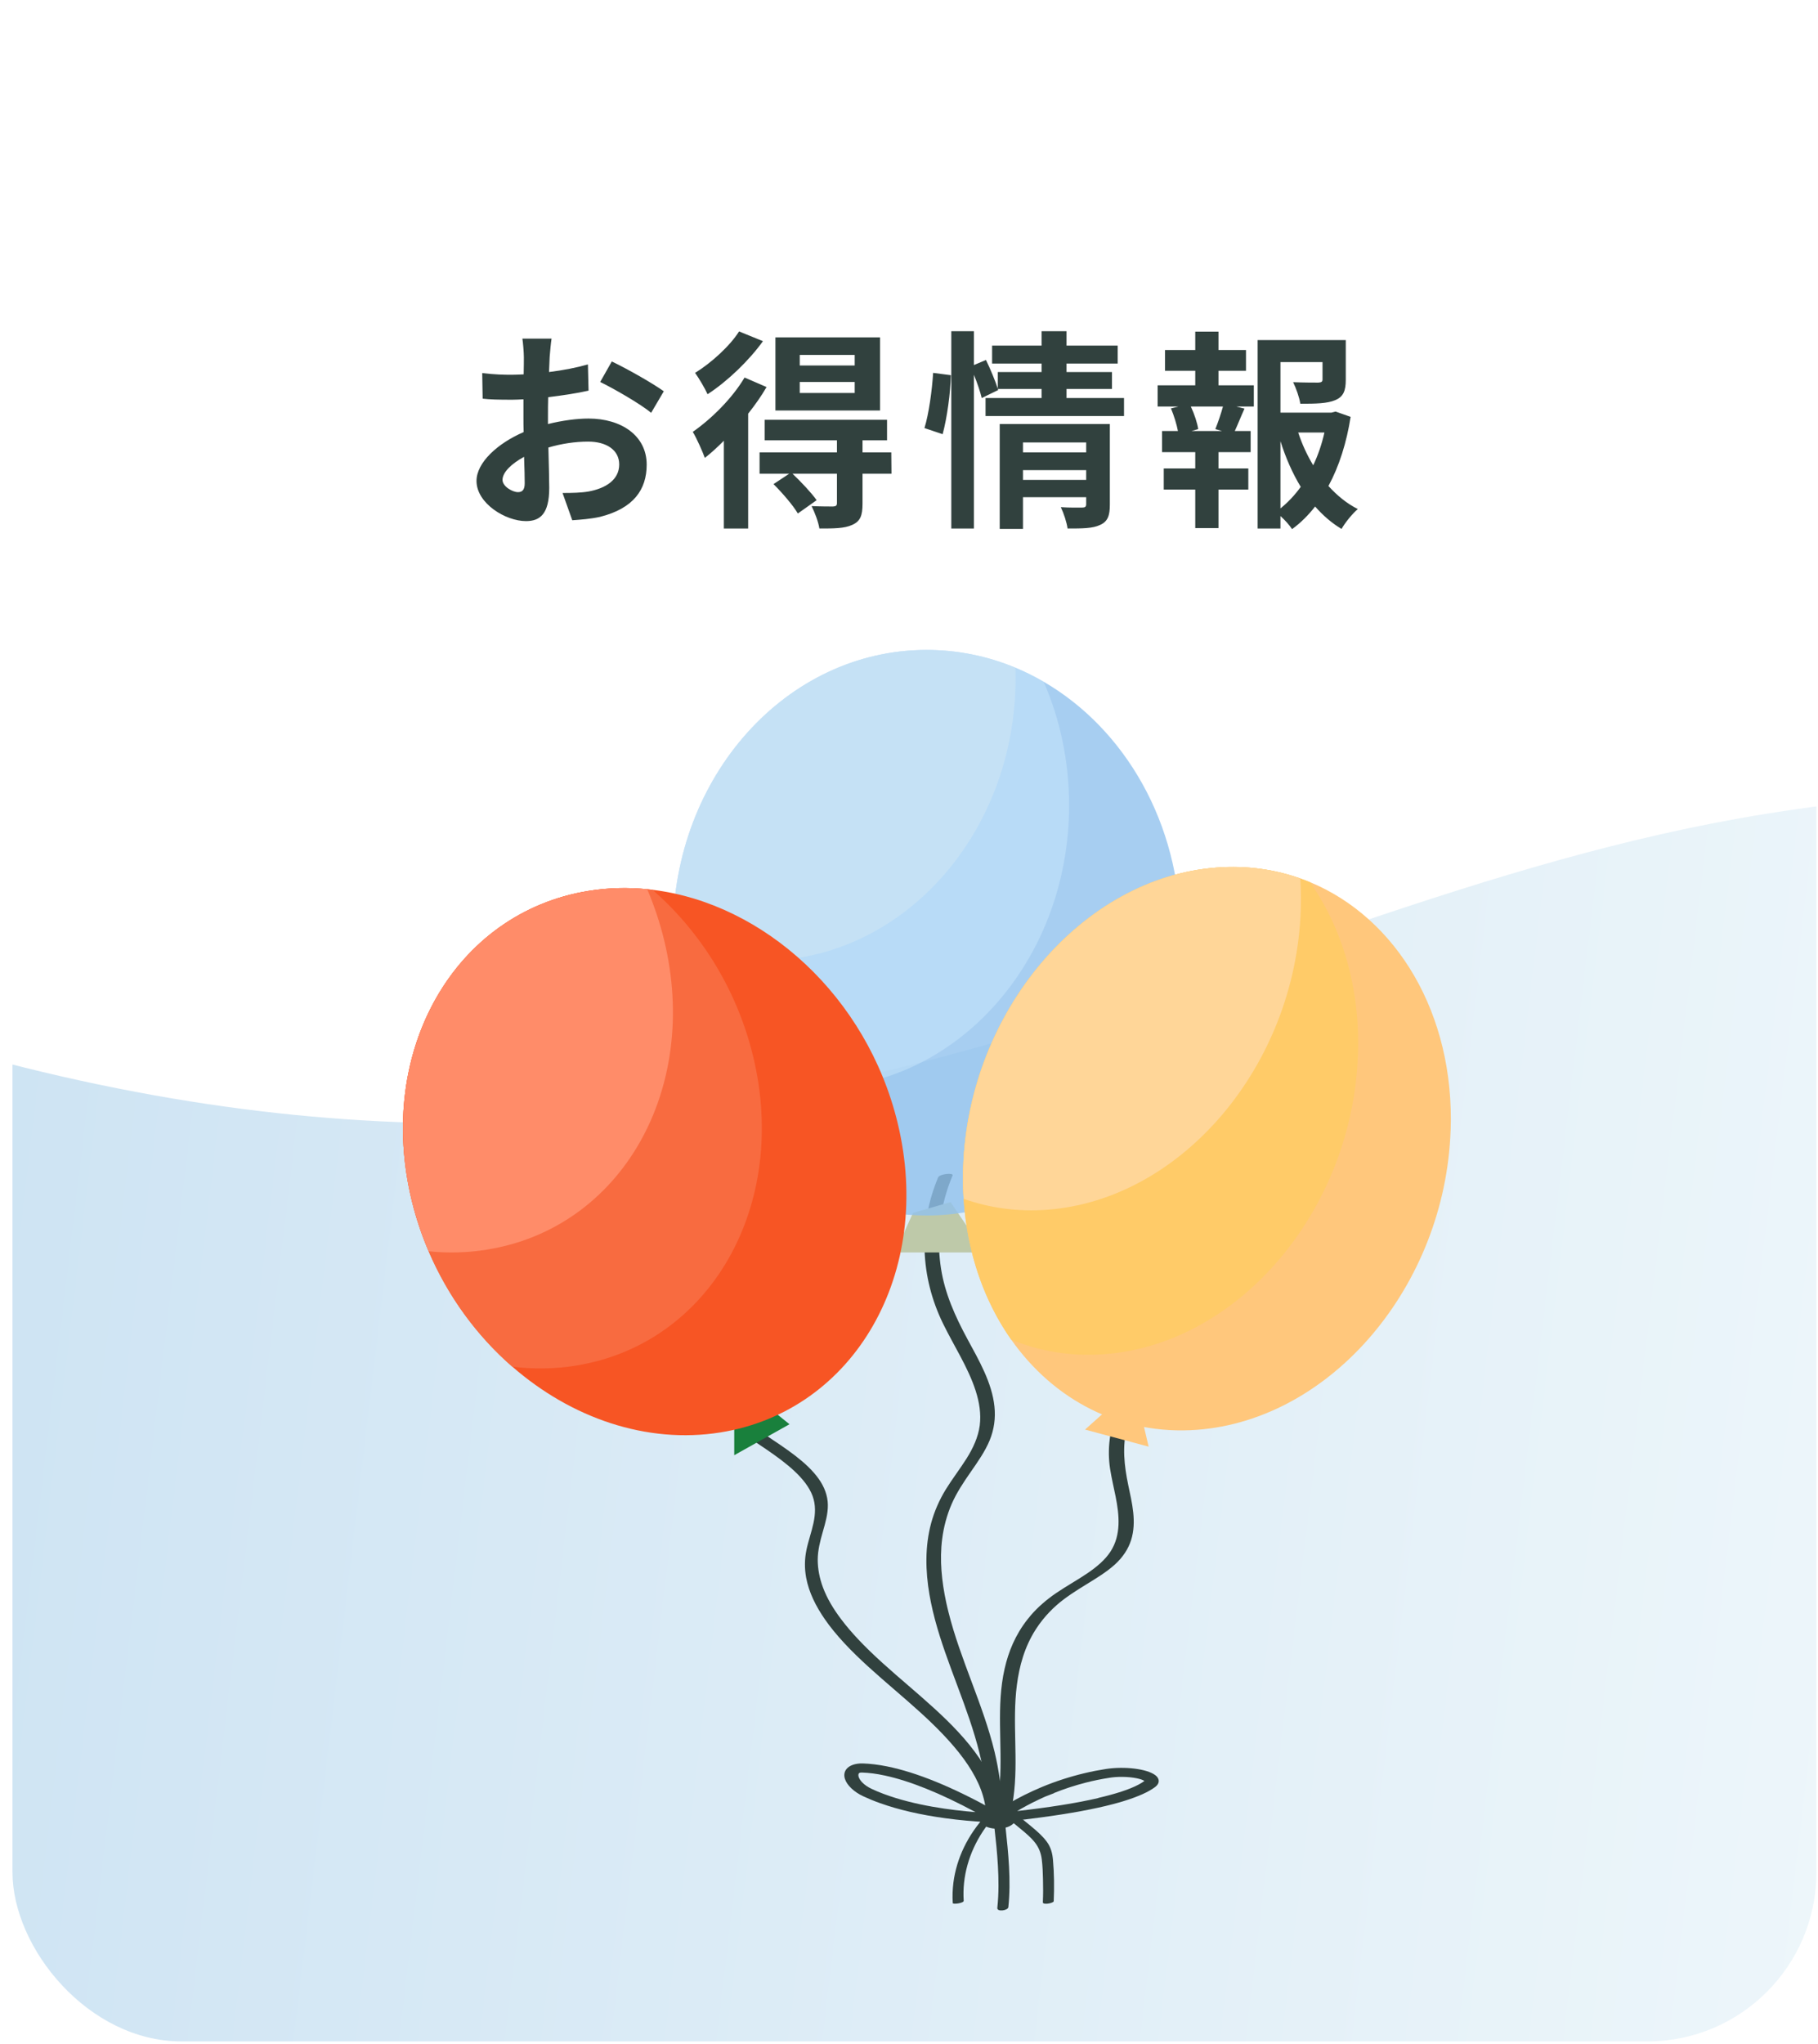 <svg width="129" height="145" viewBox="0 0 129 145" fill="none" xmlns="http://www.w3.org/2000/svg">
<g filter="url(#filter0_d_1_2608)">
<rect x="0.886" y="0.814" width="128" height="144" rx="12" fill="white"/>
</g>
<path d="M39.137 24.021C39.092 24.291 39.032 24.936 39.002 25.326C38.987 25.656 38.972 26.016 38.957 26.391C39.947 26.271 40.937 26.076 41.717 25.851L41.762 27.711C40.907 27.906 39.872 28.056 38.897 28.176C38.882 28.626 38.882 29.091 38.882 29.526C38.882 29.706 38.882 29.886 38.882 30.081C39.902 29.826 40.937 29.691 41.762 29.691C44.072 29.691 45.887 30.891 45.887 32.961C45.887 34.731 44.957 36.066 42.572 36.666C41.882 36.816 41.222 36.861 40.607 36.906L39.917 34.971C40.592 34.971 41.237 34.956 41.762 34.866C42.977 34.641 43.937 34.041 43.937 32.946C43.937 31.926 43.037 31.326 41.732 31.326C40.802 31.326 39.827 31.476 38.912 31.746C38.942 32.931 38.972 34.101 38.972 34.611C38.972 36.471 38.312 36.966 37.322 36.966C35.867 36.966 33.812 35.706 33.812 34.116C33.812 32.811 35.312 31.446 37.157 30.651C37.142 30.291 37.142 29.931 37.142 29.586C37.142 29.166 37.142 28.746 37.142 28.326C36.857 28.341 36.587 28.356 36.347 28.356C35.342 28.356 34.757 28.341 34.247 28.281L34.217 26.466C35.102 26.571 35.747 26.586 36.287 26.586C36.557 26.586 36.857 26.571 37.157 26.556C37.172 26.031 37.172 25.596 37.172 25.341C37.172 25.026 37.112 24.291 37.067 24.021H39.137ZM43.412 25.641C44.567 26.196 46.307 27.186 47.102 27.756L46.202 29.286C45.482 28.671 43.517 27.546 42.587 27.096L43.412 25.641ZM35.657 34.041C35.657 34.506 36.362 34.911 36.752 34.911C37.022 34.911 37.232 34.791 37.232 34.281C37.232 33.906 37.217 33.216 37.187 32.406C36.272 32.901 35.657 33.516 35.657 34.041ZM60.647 25.926V25.176H56.747V25.926H60.647ZM60.647 27.876V27.096H56.747V27.876H60.647ZM62.447 23.931V29.121H55.022V23.931H62.447ZM52.442 23.511L54.137 24.201C53.147 25.581 51.617 27.051 50.207 27.966C50.027 27.561 49.592 26.826 49.322 26.451C50.492 25.731 51.812 24.516 52.442 23.511ZM52.832 26.781L54.392 27.456C54.032 28.086 53.582 28.716 53.087 29.346V37.491H51.362V31.266C50.912 31.716 50.462 32.136 50.012 32.481C49.877 32.091 49.427 31.071 49.157 30.636C50.492 29.706 51.962 28.251 52.832 26.781ZM63.242 32.091L63.257 33.606H61.202V35.736C61.202 36.561 61.052 36.981 60.467 37.236C59.912 37.491 59.162 37.491 58.142 37.491C58.067 37.011 57.812 36.351 57.587 35.901C58.217 35.931 58.922 35.931 59.117 35.931C59.327 35.916 59.387 35.856 59.387 35.691V33.606H56.237C56.837 34.176 57.572 34.956 57.947 35.481L56.612 36.426C56.282 35.856 55.517 34.971 54.887 34.341L55.997 33.606H53.897V32.091H59.387V31.236H54.257V29.781H62.942V31.236H61.202V32.091H63.242ZM66.887 30.801L65.597 30.366C65.912 29.346 66.137 27.666 66.212 26.451L67.472 26.616C67.442 27.861 67.202 29.646 66.887 30.801ZM72.587 34.041H77.072V33.351H72.587V34.041ZM77.072 31.386H72.587V32.091H77.072V31.386ZM78.752 30.081V35.796C78.752 36.576 78.602 36.996 78.062 37.236C77.537 37.491 76.787 37.491 75.752 37.491C75.692 37.056 75.482 36.411 75.272 35.976C75.887 36.021 76.592 36.006 76.787 36.006C76.997 36.006 77.072 35.946 77.072 35.766V35.271H72.587V37.521H70.937V30.081H78.752ZM75.677 28.236H79.757V29.511H69.932V28.236H73.907V27.591H70.802L70.832 27.666L69.662 28.236C69.557 27.801 69.347 27.171 69.107 26.586V37.491H67.502V23.496H69.107V25.896L69.962 25.536C70.277 26.181 70.622 27.021 70.802 27.576V26.391H73.907V25.791H70.397V24.516H73.907V23.496H75.677V24.516H79.307V25.791H75.677V26.391H78.902V27.591H75.677V28.236ZM86.717 30.576L86.237 30.441C86.417 29.991 86.642 29.346 86.777 28.836H84.497C84.752 29.376 84.962 30.021 85.022 30.441L84.542 30.576H86.717ZM86.462 26.301V27.336H88.967V28.836H87.722L88.307 28.986C88.052 29.541 87.827 30.126 87.617 30.576H88.742V32.076H86.462V33.231H88.577V34.731H86.462V37.461H84.812V34.731H82.577V33.231H84.812V32.076H82.457V30.576H83.582C83.492 30.096 83.297 29.466 83.087 28.971L83.627 28.836H82.142V27.336H84.812V26.301H82.667V24.831H84.812V23.526H86.462V24.831H88.412V26.301H86.462ZM90.857 31.296V36.066C91.397 35.631 91.877 35.121 92.297 34.536C91.712 33.576 91.232 32.481 90.857 31.296ZM93.977 30.681H92.117C92.387 31.506 92.747 32.286 93.182 33.006C93.527 32.286 93.797 31.491 93.977 30.681ZM94.772 29.196L95.837 29.571C95.552 31.386 95.027 33.066 94.262 34.476C94.877 35.151 95.567 35.721 96.347 36.111C95.957 36.441 95.447 37.071 95.192 37.521C94.487 37.101 93.872 36.561 93.317 35.931C92.837 36.546 92.297 37.086 91.682 37.536C91.487 37.236 91.172 36.891 90.857 36.606V37.491H89.237V24.126H95.492V26.946C95.492 27.711 95.327 28.146 94.742 28.386C94.172 28.626 93.362 28.641 92.267 28.641C92.192 28.161 91.967 27.546 91.757 27.111C92.492 27.141 93.317 27.141 93.542 27.141C93.767 27.126 93.842 27.081 93.842 26.916V25.686H90.857V29.271H94.472L94.772 29.196Z" fill="#31413E"/>
<g clip-path="url(#clip0_1_2608)">
<path opacity="0.6" d="M-6.678 73.394C53.831 91.975 85.249 64.138 125.395 57.717C216.159 43.201 227.194 133.088 232.098 151.976L-85.851 151.976C-85.911 141.564 -88.28 99.609 -56.178 82.685C-46.199 77.424 -30.889 65.96 -6.678 73.394Z" fill="url(#paint0_linear_1_2608)"/>
<path d="M71.007 129.242H70.002C70.138 127.611 69.898 125.947 69.497 124.341C69.397 123.938 69.286 123.538 69.168 123.145C68.22 119.965 66.715 116.91 66.056 113.672C66.021 113.49 65.985 113.308 65.953 113.126C65.663 111.441 65.624 109.703 66.074 108.036C66.3 107.208 66.65 106.405 67.115 105.648C67.573 104.905 68.12 104.202 68.585 103.463C69.047 102.728 69.408 101.95 69.519 101.122C69.626 100.294 69.487 99.455 69.229 98.655C68.693 96.992 67.684 95.471 66.911 93.883C65.302 90.585 65.155 86.883 66.568 83.517C66.672 83.274 67.68 83.174 67.594 83.381C67.423 83.792 67.269 84.21 67.144 84.631C66.615 86.38 66.493 88.204 66.772 89.992C67.047 91.752 67.77 93.372 68.642 94.982C69.469 96.51 70.388 98.084 70.563 99.776C70.649 100.586 70.542 101.404 70.223 102.175C69.898 102.96 69.39 103.681 68.893 104.398C68.374 105.141 67.874 105.891 67.523 106.701C67.18 107.497 66.961 108.328 66.854 109.167C66.661 110.666 66.822 112.187 67.14 113.672C67.19 113.897 67.24 114.122 67.298 114.347C68.135 117.716 69.762 120.907 70.574 124.28C70.731 124.941 70.86 125.612 70.946 126.29C71.071 127.272 71.107 128.264 71.007 129.242Z" fill="#31413E"/>
<path d="M83.01 96.481C82.702 96.756 82.416 97.038 82.148 97.331C81.043 98.537 80.306 99.879 79.963 101.261C79.626 102.624 79.77 103.963 80.052 105.323C80.324 106.615 80.667 107.954 80.26 109.249C80.063 109.87 79.684 110.459 79.115 110.977C78.536 111.505 77.802 111.951 77.08 112.394C76.329 112.855 75.592 113.322 74.98 113.861C74.615 114.182 74.29 114.525 74.004 114.878C73.818 115.107 73.65 115.342 73.496 115.582C72.695 116.831 72.33 118.184 72.155 119.526C71.808 122.192 72.28 124.869 71.908 127.532C71.829 128.103 71.708 128.674 71.54 129.246H70.47C70.617 128.753 70.724 128.253 70.803 127.754C70.867 127.343 70.91 126.929 70.942 126.522C70.942 126.49 70.949 126.461 70.949 126.429C71.135 123.741 70.678 121.047 71.286 118.369C71.558 117.166 72.047 115.967 72.906 114.878C72.981 114.782 73.06 114.689 73.138 114.593C73.635 114.015 74.244 113.483 74.952 113.001C75.646 112.53 76.411 112.105 77.109 111.637C77.799 111.173 78.414 110.659 78.8 110.06C79.187 109.464 79.337 108.81 79.365 108.168C79.419 106.829 78.972 105.512 78.768 104.188C78.35 101.436 79.473 98.644 81.976 96.392C82.155 96.228 83.16 96.338 83.007 96.478L83.01 96.481Z" fill="#31413E"/>
<path d="M70.831 129.242H69.959C70.152 126.736 68.31 124.377 66.221 122.335C63.921 120.09 61.092 118.08 59.146 115.685C58.932 115.421 58.724 115.15 58.535 114.875C57.884 113.936 57.397 112.951 57.204 111.926C57.083 111.27 57.086 110.609 57.222 109.953C57.354 109.31 57.587 108.678 57.723 108.036C57.859 107.397 57.891 106.751 57.658 106.119C57.426 105.491 56.954 104.905 56.389 104.373C55.216 103.27 53.649 102.375 52.276 101.379C49.425 99.308 47.794 96.628 47.765 93.854C47.765 93.654 48.677 93.362 48.677 93.533C48.677 93.872 48.706 94.211 48.756 94.547C48.964 95.942 49.586 97.306 50.569 98.555C51.539 99.787 52.876 100.818 54.346 101.811C55.745 102.753 57.244 103.706 58.095 104.909C58.503 105.484 58.731 106.108 58.742 106.74C58.753 107.386 58.567 108.025 58.385 108.657C58.195 109.314 58.027 109.97 58.023 110.638C58.023 111.295 58.152 111.951 58.388 112.59C58.681 113.383 59.139 114.143 59.694 114.875C60.058 115.36 60.466 115.831 60.899 116.292C63.048 118.58 65.874 120.568 67.999 122.867C68.549 123.459 69.057 124.081 69.49 124.719C70.148 125.69 70.628 126.708 70.799 127.75C70.882 128.243 70.892 128.742 70.824 129.242H70.831Z" fill="#31413E"/>
<path d="M81.966 125.919C81.372 125.476 79.805 125.284 78.475 125.487C77.967 125.566 77.452 125.665 76.948 125.787C75.925 126.03 74.909 126.358 73.929 126.765C73.911 126.772 73.897 126.779 73.872 126.79C73.693 126.865 73.51 126.943 73.317 127.033C72.487 127.411 71.704 127.836 70.992 128.296C70.814 128.414 70.667 128.514 70.56 128.589C70.424 128.685 70.352 128.742 70.345 128.746L69.504 129.403L70.967 129.26C71.082 129.249 71.196 129.239 71.311 129.224C71.511 129.203 71.708 129.181 71.897 129.16C72.548 129.089 73.185 129.014 73.793 128.932C74.852 128.792 75.832 128.639 76.704 128.478C77.563 128.318 78.339 128.15 79.011 127.971C79.301 127.896 79.576 127.818 79.827 127.736C80.782 127.436 81.497 127.115 81.951 126.776C82.173 126.611 82.22 126.451 82.22 126.34C82.22 126.233 82.177 126.076 81.962 125.915L81.966 125.919ZM77.928 127.55C77.541 127.639 77.112 127.729 76.651 127.818C75.789 127.982 74.816 128.136 73.768 128.275C73.26 128.343 72.724 128.407 72.173 128.471C72.573 128.235 73.085 127.95 73.7 127.661L74.086 127.482C74.122 127.464 74.161 127.447 74.201 127.432L74.809 127.197H74.776C75.51 126.9 76.268 126.654 77.03 126.458C77.581 126.315 78.149 126.201 78.714 126.112C79.004 126.065 79.315 126.044 79.641 126.047C80.417 126.055 81.014 126.197 81.204 126.337C81.204 126.337 81.204 126.337 81.2 126.34C80.739 126.683 79.93 127.015 78.8 127.322C78.518 127.4 78.228 127.472 77.935 127.539L77.928 127.55Z" fill="#31413E"/>
<path d="M71.071 128.707C70.992 128.66 70.914 128.617 70.835 128.575C70.695 128.496 70.56 128.421 70.427 128.346L70.395 128.328C67.523 126.74 65.016 125.723 62.948 125.305C62.322 125.18 61.743 125.109 61.221 125.094C60.699 125.08 60.269 125.23 60.058 125.498C59.908 125.69 59.872 125.926 59.951 126.183C60.091 126.636 60.591 127.115 61.257 127.425C61.636 127.6 62.04 127.768 62.458 127.914C63.764 128.382 65.316 128.739 67.062 128.978C68.142 129.128 69.09 129.199 69.69 129.235C69.887 129.246 70.059 129.256 70.227 129.263H70.259C70.259 129.263 70.284 129.263 70.295 129.263C70.534 129.274 70.688 129.274 70.724 129.278L72.094 129.296L71.071 128.71V128.707ZM60.949 125.794C60.967 125.773 60.992 125.74 61.146 125.74H61.153H61.167C61.65 125.755 62.194 125.822 62.78 125.951C64.558 126.333 66.722 127.204 69.218 128.546C67.548 128.414 64.905 128.086 62.687 127.25C62.394 127.14 62.108 127.022 61.847 126.897C61.278 126.633 60.995 126.272 60.928 126.047C60.895 125.94 60.903 125.851 60.945 125.794H60.949Z" fill="#31413E"/>
<path d="M71.865 128.542C71.629 128.346 71.239 128.228 70.814 128.225C70.806 128.225 70.799 128.225 70.792 128.225C70.073 128.225 69.494 128.546 69.472 128.96C69.465 129.124 69.544 129.278 69.698 129.41C69.934 129.606 70.323 129.724 70.749 129.727C70.756 129.727 70.763 129.727 70.771 129.727C71.49 129.727 72.069 129.406 72.087 128.992C72.094 128.828 72.015 128.674 71.862 128.542H71.865Z" fill="#31413E"/>
<path d="M70.406 128.617C70.252 128.642 70.048 128.678 69.952 128.785C68.664 130.174 67.874 131.83 67.652 133.543C67.591 134.029 67.573 134.514 67.605 135C67.612 135.107 68.392 135.007 68.381 134.835C68.27 133.129 68.753 131.412 69.751 129.899C70.034 129.474 70.356 129.064 70.717 128.675C70.799 128.585 70.434 128.61 70.406 128.614V128.617Z" fill="#31413E"/>
<path d="M71.347 129.603C71.289 129.067 71.228 128.535 71.171 128C71.164 127.946 71.067 127.903 71.014 127.889C70.924 127.868 70.81 127.871 70.721 127.889C70.56 127.928 70.381 128.011 70.395 128.16C70.599 130.027 70.856 131.898 70.849 133.772C70.849 134.296 70.821 134.825 70.767 135.346C70.739 135.639 71.522 135.535 71.55 135.285C71.747 133.386 71.55 131.484 71.347 129.592V129.603Z" fill="#31413E"/>
<path d="M74.716 131.933C74.676 131.487 74.576 131.055 74.283 130.656C74.007 130.274 73.625 129.935 73.235 129.61C72.741 129.199 72.244 128.796 71.747 128.389C71.59 128.257 70.846 128.45 71.025 128.592C71.472 128.96 71.919 129.324 72.366 129.692C72.738 129.999 73.117 130.309 73.403 130.663C73.718 131.048 73.868 131.462 73.922 131.905C73.979 132.372 73.997 132.84 74.007 133.308C74.022 133.854 74.022 134.396 73.997 134.943C73.993 135.057 74.208 135.053 74.326 135.042C74.43 135.032 74.53 135.01 74.619 134.975C74.669 134.953 74.769 134.914 74.769 134.868C74.812 133.89 74.802 132.911 74.716 131.937V131.933Z" fill="#31413E"/>
<path d="M64.783 86.038L63.514 88.846H69.873L67.448 85.272L64.783 86.038Z" fill="#BEC9A9"/>
<path opacity="0.8" d="M83.754 66.166C83.754 77.244 75.692 86.225 65.752 86.225C58.631 86.225 52.479 81.619 49.557 74.934C48.488 72.491 47.855 69.769 47.762 66.894C47.755 66.652 47.751 66.408 47.751 66.163C47.751 55.085 55.809 46.104 65.752 46.104C67.966 46.104 70.091 46.549 72.051 47.365C72.741 47.651 73.41 47.985 74.054 48.36C79.82 51.705 83.754 58.421 83.754 66.166Z" fill="#91C1ED"/>
<path opacity="0.4" d="M75.86 57.131C75.86 68.209 67.802 77.19 57.859 77.19C54.865 77.19 52.039 76.377 49.557 74.934C48.398 72.285 47.751 69.308 47.751 66.163C47.751 55.085 55.809 46.104 65.752 46.104C68.746 46.104 71.572 46.917 74.054 48.36C75.213 51.009 75.86 53.986 75.86 57.131Z" fill="#D3EFFF"/>
<path opacity="0.4" d="M72.062 48.096C72.062 59.174 64 68.155 54.06 68.155C51.846 68.155 49.722 67.71 47.762 66.894C47.755 66.652 47.751 66.408 47.751 66.163C47.751 55.085 55.809 46.104 65.752 46.104C67.966 46.104 70.091 46.549 72.051 47.365C72.058 47.61 72.062 47.852 72.062 48.096Z" fill="#DBEBF4"/>
<path d="M52.1 100.616V103.228L56.02 101.032L54.06 99.454L52.1 100.616Z" fill="#19803C"/>
<path d="M51.131 101.611C45.87 102.453 40.523 100.581 36.352 96.947C33.863 94.78 31.795 91.985 30.418 88.763C29.925 87.617 29.521 86.412 29.217 85.164C26.638 74.559 32.26 64.721 41.778 63.196C43.162 62.973 44.55 62.942 45.923 63.078C46.048 63.091 46.174 63.104 46.299 63.12C54.228 64.088 61.518 70.716 63.689 79.642C66.271 90.25 60.649 100.086 51.127 101.611H51.131Z" fill="#F75524"/>
<path d="M40.873 96.874C39.364 97.115 37.847 97.135 36.352 96.95C32.976 94.012 30.372 89.913 29.217 85.167C26.638 74.56 32.26 64.721 41.778 63.196C43.287 62.954 44.804 62.935 46.299 63.12C49.675 66.058 52.279 70.156 53.431 74.903C56.013 85.51 50.391 95.346 40.87 96.871L40.873 96.874Z" fill="#F86B40"/>
<path d="M34.564 88.646C33.18 88.868 31.792 88.903 30.418 88.763C29.925 87.617 29.521 86.412 29.217 85.164C26.638 74.559 32.26 64.721 41.778 63.196C43.162 62.973 44.55 62.942 45.923 63.078C46.413 64.225 46.818 65.429 47.121 66.674C49.704 77.282 44.081 87.118 34.56 88.643L34.564 88.646Z" fill="#FF8C69"/>
<path d="M78.518 100.044L76.99 101.411L81.504 102.621L80.95 100.267L78.518 100.044Z" fill="#FFC77C"/>
<path d="M102.931 80.184C102.547 91.197 94.492 100.706 84.943 101.426C79.509 101.831 74.76 99.307 71.748 95.022C69.834 92.3 68.621 88.875 68.378 85.042C68.33 84.305 68.317 83.547 68.346 82.778C68.731 71.766 76.785 62.257 86.335 61.541C88.433 61.384 90.433 61.665 92.268 62.317C92.499 62.398 92.729 62.486 92.957 62.578C99.088 65.123 103.225 71.897 102.934 80.183L102.931 80.184Z" fill="#FFC77C"/>
<path d="M96.354 74.822C95.971 85.837 87.917 95.347 78.367 96.063C76.001 96.24 73.766 95.863 71.749 95.025C69.468 91.779 68.18 87.531 68.344 82.783C68.728 71.771 76.783 62.261 86.332 61.545C88.698 61.368 90.934 61.745 92.954 62.582C95.234 65.825 96.522 70.076 96.359 74.824L96.354 74.822Z" fill="#FFCB68"/>
<path d="M92.264 62.318C92.312 63.056 92.324 63.811 92.297 64.575C91.913 75.587 83.859 85.097 74.31 85.816C72.211 85.972 70.212 85.691 68.378 85.042C68.33 84.305 68.317 83.546 68.346 82.778C68.73 71.766 76.785 62.257 86.335 61.541C88.433 61.384 90.433 61.665 92.267 62.317L92.264 62.318Z" fill="#FFD698"/>
</g>
<defs>
<filter id="filter0_d_1_2608" x="-15.114" y="-14.186" width="168" height="184" filterUnits="userSpaceOnUse" color-interpolation-filters="sRGB">
<feFlood flood-opacity="0" result="BackgroundImageFix"/>
<feColorMatrix in="SourceAlpha" type="matrix" values="0 0 0 0 0 0 0 0 0 0 0 0 0 0 0 0 0 0 127 0" result="hardAlpha"/>
<feOffset dx="4" dy="5"/>
<feGaussianBlur stdDeviation="10"/>
<feComposite in2="hardAlpha" operator="out"/>
<feColorMatrix type="matrix" values="0 0 0 0 0.398 0 0 0 0 0.425 0 0 0 0 0.407 0 0 0 0.05 0"/>
<feBlend mode="normal" in2="BackgroundImageFix" result="effect1_dropShadow_1_2608"/>
<feBlend mode="normal" in="SourceGraphic" in2="effect1_dropShadow_1_2608" result="shape"/>
</filter>
<linearGradient id="paint0_linear_1_2608" x1="-86.397" y1="62.418" x2="237.553" y2="101.112" gradientUnits="userSpaceOnUse">
<stop offset="0.235" stop-color="#A9CFEA"/>
<stop offset="0.715" stop-color="#E5F2F8"/>
</linearGradient>
<clipPath id="clip0_1_2608">
<rect x="0.886" y="0.814" width="128" height="144" rx="12" fill="white"/>
</clipPath>
</defs>
</svg>
